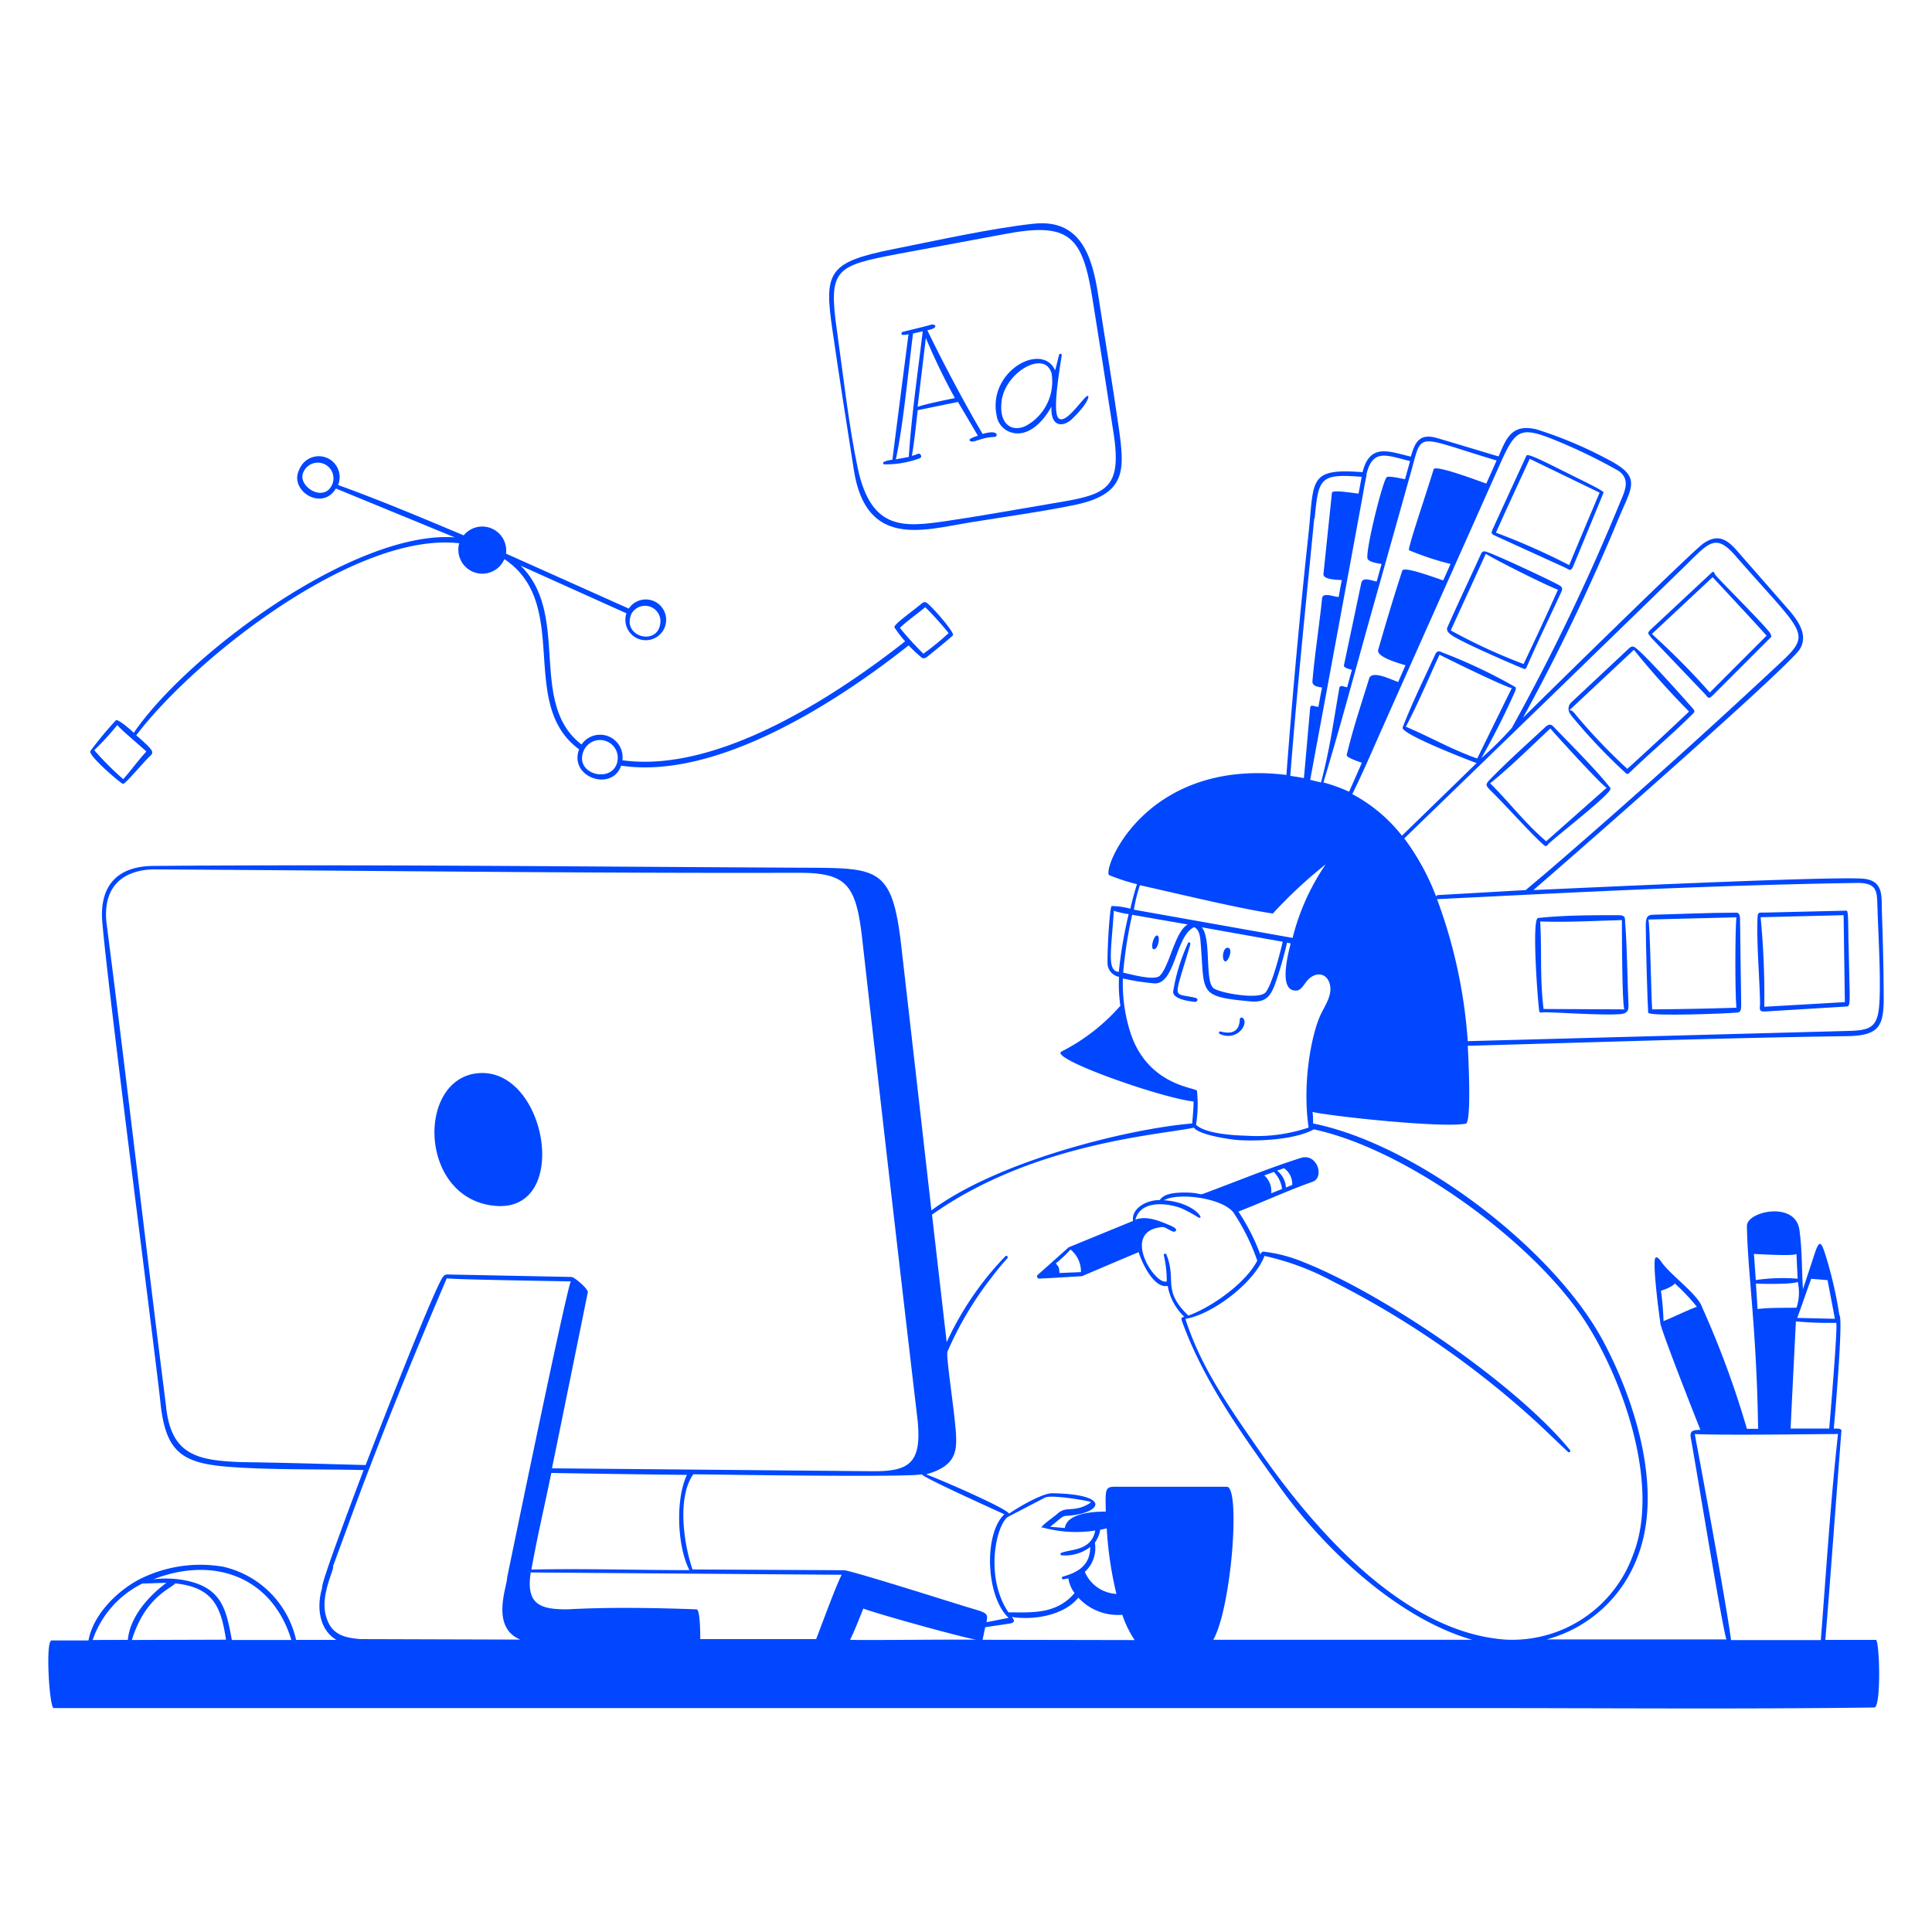 <svg xmlns="http://www.w3.org/2000/svg" viewBox="0 0 200 200" id="Designer-2--Streamline-Milano"><desc>DESIGNER 2 Streamline Illustration: https://streamlinehq.com</desc><g fill="#0047ff"><path d="m12.75 81.16 -0.01 -0.01v0.01h0.01zM180.13 95.2c0 -0.58 -0.16 -0.72 -0.38 -0.72 -2.84 0 -5.69 0.14 -8.53 0.21 -0.64 0 -0.86 0.19 -0.85 1.14 0 2 0.19 8.33 0.25 9 0.07 0.42 8.31 0.08 9.09 0 0.59 0 0.54 -0.33 0.53 -1.35s-0.1 -6.48 -0.11 -8.28zm-0.38 -0.24c-0.13 1.29 -0.15 7.58 0 9.36q-4.37 0.14 -8.72 0.17c-0.09 -1 -0.23 -9.25 -0.4 -9.3l9.12 -0.23zM88.39 48.65c1.26 8.08 7.1 6.25 11.92 5.45 3.53 -0.58 7.66 -1.14 11.09 -1.86 5.28 -1.14 5 -3.73 4.42 -7.92 -0.66 -4.61 -1.44 -9.26 -2.15 -13.88 -0.62 -3.92 -1.81 -7.81 -6.68 -7.28 -4.49 0.49 -10.13 1.76 -14.63 2.65 -6.65 1.34 -7.07 2.38 -6.18 8.4 0.69 4.79 1.46 9.64 2.21 14.44zm4.66 -22.38c3.58 -0.67 7.17 -1.33 10.75 -2 7 -1.37 8.27 0.18 9.32 6.82q1.08 6.75 2.12 13.52c1 6.21 -0.77 6.59 -6.39 7.52 -3.59 0.6 -7.17 1.26 -10.77 1.79 -4.44 0.65 -7.88 1.09 -9.28 -5.43 -0.92 -4.3 -1.53 -9.8 -2.16 -14.26 -0.91 -6.4 -0.19 -6.71 6.41 -7.96z" stroke-width="1"></path><path d="M195 103.69c0 -3.25 -0.09 -6.48 -0.2 -9.72 0 -1.48 0 -2.78 -1.83 -3 -2.85 -0.3 -29 0.94 -34.24 1.17 3.25 -2.77 26.34 -23 27.57 -24.92 0.9 -1.4 -0.1 -2.87 -1 -3.94l-5.45 -6.23c-1.09 -1.25 -2.05 -1.84 -3.57 -0.75 -1.24 0.9 -16.85 16.24 -18.62 18a209.21 209.21 0 0 0 10 -20.88c1.38 -3.2 2.2 -4.1 -1.25 -5.88a42.66 42.66 0 0 0 -7.41 -3.11c-2.56 -0.57 -3.08 1 -3.87 2.82 -2.12 -0.63 -4.24 -1.28 -6.36 -1.9 -1.82 -0.53 -2.29 0.41 -2.72 1.92 -2.29 -0.54 -4.24 -1.42 -5 1.61 -5.67 -0.44 -5 0.8 -5.6 6.44q-1.34 12.43 -2.28 24.9c-14.57 -1.76 -19.05 9.71 -18.36 10.37a20.38 20.38 0 0 0 2.89 0.94c-0.27 0.84 -0.49 1.69 -0.69 2.54a7.8 7.8 0 0 0 -1.92 -0.28c-0.24 0 -0.52 5.48 -0.42 6.15a1.46 1.46 0 0 0 1.17 1.18 15.59 15.59 0 0 0 0.14 3 20.25 20.25 0 0 1 -6.07 4.72c-1.51 0.68 10.46 4.88 13.65 5.18 0 0.76 -0.09 1.52 -0.14 2.28 -6.49 0.53 -20.06 3.83 -27 9q-1.56 -13.77 -3.14 -27.54c-0.9 -7.66 -2.27 -7.89 -9.1 -7.93 -22.68 -0.1 -46 -0.37 -68.23 -0.19 -3.65 0 -5.68 1.9 -5.36 5.79 0.55 6.76 5.11 41.72 6 49.59 0.52 5.29 2.18 6.45 7.16 6.83 4.42 0.33 9.41 0.22 13.89 0.33 -0.44 1.17 -4.52 11.89 -4.29 12.2 -0.57 1.87 -0.37 4.29 1.48 5.38h-4.18a10 10 0 0 0 -7.58 -7.58 14 14 0 0 0 -8.6 1.29c-2.32 1.2 -4.83 3.67 -5.31 6.35H5.34c-0.66 0 -0.23 7 0.22 7h147.08c13.79 0 27.59 0.12 41.38 -0.06 0.75 0 0.55 -7 0.17 -7h-5.23c0.56 -6.88 1 -13.05 1.65 -21.49 0.14 -0.46 -0.46 -0.38 -0.78 -0.38 0.12 -1.19 1 -11.54 0.58 -11.75A43.18 43.18 0 0 0 189 130c-0.48 -1.51 -0.66 -1.77 -1.22 0l-1.14 3.46c-0.13 -2.05 -0.08 -4.13 -0.37 -6.17 -0.44 -3 -5.46 -1.88 -5.43 -0.38 0.07 4.81 1 10.48 1.16 21h-1.16a96.49 96.49 0 0 0 -4.6 -12.5c-0.44 -1.41 -3.18 -3.3 -4.21 -4.71 -0.07 -0.09 -0.52 -0.81 -0.69 -0.43 -0.27 0.64 0.43 6.08 0.53 6.58 -0.22 0.13 3.77 10.2 4.15 11.16 -0.62 0.05 -1.11 0 -1 0.79 0.56 3 3.28 19.8 3.7 20.91h-18.6a13.89 13.89 0 0 0 9.42 -8.61c2.62 -6.8 -0.23 -15.93 -3.47 -22.06 -5 -9.57 -19.26 -20.54 -30.14 -22.74 0 -0.4 0 -0.81 -0.06 -1.19 2.2 0.48 13.54 1.68 15.87 1.21 0.62 -0.13 0.25 -7.21 0.2 -8.06 13.18 -0.36 26.11 -0.81 39.34 -1 3.17 -0.06 3.66 -1.02 3.72 -3.57zM9.59 169.77a10.23 10.23 0 0 1 5.14 -5.84l2.5 -0.08c-1.84 1.37 -3.76 3.49 -4 5.91zm4.06 0c1.4 -4.54 4.16 -5.36 4.48 -5.86 4 0.42 4.75 2.49 5.27 5.83zm16.45 0H24c-0.6 -3.3 -1.09 -5.51 -5.05 -6.21a10.53 10.53 0 0 0 -3.07 -0.07c6.18 -2.42 12.27 -0.34 14.29 6.3zm142.11 -33a30.38 30.38 0 0 0 -0.27 -3.16c0.33 -0.07 1.37 -0.51 1.42 -0.76a20.34 20.34 0 0 1 2.3 2.43c-1.08 0.39 -2.32 1.02 -3.45 1.48zm17.15 11.11h-4q0.27 -5.55 0.55 -11.09a37.56 37.56 0 0 0 4.17 0.15c0.19 0.2 -0.62 9.79 -0.72 10.93zm-1.86 -15.5 1.69 0.14 0.76 4 -3.9 -0.09c0.5 -1.37 0.95 -2.71 1.45 -4.06zm-5.94 -2.57c0.3 0 4.08 0.25 4.41 0l0.12 2.56a19.42 19.42 0 0 0 -4.33 0.14c-0.07 -0.91 -0.12 -1.81 -0.2 -2.71zm0.38 5.71c-0.05 -0.88 -0.11 -1.76 -0.17 -2.65 0.41 0.05 4.12 0.1 4.33 -0.19a5.09 5.09 0 0 1 -0.12 2.69c-1.34 0.03 -2.72 -0.02 -4.04 0.14zm-6.5 12.93c3.24 0.15 12.72 0 14.83 0 -0.78 7 -1.24 14.47 -1.78 21.33h-9.29c-0.68 -4.95 -3.76 -21.32 -3.76 -21.34zm-34 -99.28c0.64 -2.83 2.17 -2 4.53 -1.44l-0.52 1.87c-0.19 0 -1.67 -0.39 -1.9 -0.2 -0.39 0.33 -2.09 7.08 -2 8.34 0 0.44 1.05 0.56 1.47 0.65l-0.51 1.81c-0.51 -0.08 -1.45 -0.53 -1.59 0.15l-1.8 8.54c0 0.23 0.41 0.34 0.83 0.45 -0.17 0.6 -0.33 1.21 -0.5 1.81 -0.44 -0.09 -0.62 -0.24 -0.79 0 -0.61 3.49 -1 6.44 -1.91 9.85l-1.12 -0.27q2.69 -14.49 5.36 -29c0.16 -0.85 0.29 -1.71 0.48 -2.55zm-5.35 4.51c0.41 -4.22 0.53 -4.66 4.87 -4.32l-0.32 1.73c-0.37 0 -2.72 -0.45 -2.76 -0.07l-0.88 8.43c0 0.56 1.45 0.57 1.9 0.6 -0.11 0.58 -0.22 1.16 -0.32 1.75 -0.45 0 -1.66 -0.54 -1.72 0.15 -0.28 2.74 -0.77 5.88 -1 8.6 0 0.51 0.64 0.56 1 0.62 -0.14 0.67 -0.26 1.33 -0.38 2 -0.36 0 -0.82 -0.31 -0.85 0.1 -0.22 2.39 -0.43 4.9 -0.65 7.28 -0.47 -0.09 -0.94 -0.17 -1.41 -0.23 0.69 -8.89 1.61 -17.78 2.48 -26.65zM118 91.64c3.88 0.85 10 2.36 13.76 2.93a48.21 48.21 0 0 1 5.48 -5.1 23.6 23.6 0 0 0 -3.43 7.62l-16.43 -2.92c0.14 -0.85 0.34 -1.69 0.62 -2.53zm14.79 5.85c-0.27 1.12 -1.11 4.49 -1.79 5.25s-4.58 0.08 -5.33 -0.41c-1 -0.63 -0.23 -5.16 -1.27 -6.34zM117.2 94.7l5.75 1c-1.34 0.76 -1.86 4.3 -2.89 5.31 -0.56 0.55 -3.08 -0.18 -3.79 -0.32a45.66 45.66 0 0 1 0.93 -5.99zm-1.38 5.91c-1.28 -0.07 -0.76 -2.3 -0.52 -6.33a9 9 0 0 0 1.54 0.35 45 45 0 0 0 -1.02 5.98zM25 151.36c-4.52 -0.18 -7.32 -0.67 -7.82 -5.86 -2.14 -16.84 -4 -33.27 -6.17 -50.08C10.53 90.15 15 90 16 90c22.22 0.12 44.45 0.41 66.67 0.35 4.93 0 5.9 1.2 6.55 6.52Q92.05 122 95 147.11c0.4 4.28 -0.8 5.22 -4.64 5.19l-33.22 -0.3q1.86 -9.1 3.71 -18.23c0.06 -0.32 -1.37 -1.57 -1.7 -1.58l-12.51 -0.25c-0.18 0 -0.62 -0.06 -0.7 0.16 -0.56 0.11 -7.37 17.68 -8.09 19.56 -4.29 -0.11 -8.59 -0.25 -12.85 -0.3zm46.11 1.32c-1.21 2.55 -1 7.44 0.26 9.86 -5.45 0 -10.91 -0.18 -16.36 -0.06 0.58 -3.29 1.39 -6.69 2.06 -10q6.99 0.12 14.01 0.2zm-33.8 17c-1.71 -0.14 -3 -0.49 -3.53 -2.27 -0.72 -2.24 0.91 -5.05 0.69 -5.27 1.29 -3.47 2.54 -7 3.87 -10.41 2.49 -6.51 5.17 -13 7.91 -19.4 0.64 0.13 11.6 0.29 12.85 0.32 -0.35 0.24 -6.6 30.65 -6.6 30.65 0 0.92 -1.76 5.13 1.36 6.43zm47.18 0h-12c0 -0.42 0 -3.08 -0.38 -3.08 -4.13 -0.16 -9.24 -0.24 -13.38 0 -2.75 0 -4.31 -0.45 -3.79 -3.82l32.19 0.24c-0.69 1.36 -2.13 5.36 -2.67 6.73zm-12.8 -7.21c-1 -2.93 -1.54 -7.58 0.08 -9.85 1.35 0 21.9 0.35 23.67 0 0 0.29 7.63 3.71 8.53 4.14 -2.14 2 -1.94 8.49 0.44 10.72l-2.29 0.45c0.21 -1.06 0 -0.95 -2.4 -1.69 -1.34 -0.41 -11.69 -3.69 -12.36 -3.69zm36.19 -4.36a13.06 13.06 0 0 0 5.5 0.33c-0.42 2.11 -2.45 1.9 -3.52 2.31 -0.14 0.05 -0.07 0.24 0 0.25a4.25 4.25 0 0 0 3 -0.86c0 1.87 -1.23 2.63 -2.84 3.07a0.14 0.14 0 0 0 -0.09 0.15 0.13 0.13 0 0 0 0.15 0.13l0.52 -0.1a3.26 3.26 0 0 0 0.64 1.52c-1.9 2.24 -4.46 2 -6.85 2 -2.53 -3.77 -1.2 -9.25 0 -9.91l3.85 -2c0.8 -0.27 4.62 0.39 4.67 0.49s-0.7 0.45 -0.8 0.48c-1.25 0.47 -1.79 0 -2.63 0.71 -0.17 0.22 -1.93 1.38 -1.63 1.5zm5.49 1.54a3 3 0 0 0 0.52 -1.29l0.68 -0.14a37.86 37.86 0 0 0 1 6.78 3.76 3.76 0 0 1 -3.27 -2.28 3.31 3.31 0 0 0 1.04 -3zM88 169.75c0.54 -1.07 1.22 -2.9 1.37 -3.23 2.19 0.78 11.12 3.22 11.75 3.22 -2.63 -0.04 -12.26 0.08 -13.12 0.01zm13.71 0c0.1 -0.43 0.19 -0.87 0.28 -1.3 1.41 -0.22 2.21 -0.32 2.63 -0.4s0.35 -0.31 0.3 -0.41 -0.11 -0.15 -0.18 -0.25c2.3 0.35 5.39 -0.16 6.89 -2a5.56 5.56 0 0 0 4.55 1.77 11 11 0 0 0 1.28 2.62zM136 116.91c9.68 2.07 22.79 11.69 28.05 19.8 4 6.14 7.84 17.11 5 24.26a13.29 13.29 0 0 1 -13.22 8.76c-10.76 -0.77 -20 -11.8 -25.12 -19.06 -3.73 -5.35 -6.4 -9.19 -8 -14.14 2.77 -0.45 7.13 -3.72 8.19 -6.52a27.25 27.25 0 0 1 7 2.6 94.34 94.34 0 0 1 21.43 14.85c1 0.95 2 1.91 3 2.85 0.12 0.11 0.3 -0.08 0.2 -0.2 -5.64 -6.89 -19.3 -16.17 -27.53 -19.43a15.31 15.31 0 0 0 -4.21 -1.11c-0.17 0 -0.27 0.16 -0.32 0.3a21.7 21.7 0 0 0 -2.27 -4.45c2.57 -1 5.09 -2.17 7.69 -3.09 1.25 -0.45 0.46 -3 -1.23 -2.46 -3.17 1 -6.28 2.28 -9.41 3.45 -1.48 0.56 -0.42 0.19 -2.44 0.13 -0.81 0 -2.26 0 -2.75 0.78 -1.48 0 -2.94 0.91 -2.77 2.16l-6.66 2.73 -3.23 2.88c-0.12 0.11 0 0.36 0.15 0.36 1.48 -0.06 3 -0.17 4.45 -0.25 0 0 5.33 -2.27 5.88 -2.49 0.27 1 1.58 3.83 3 3.49a5.74 5.74 0 0 0 1.72 3.2c-0.33 0.05 -0.33 0.22 -0.25 0.43 2.24 6.26 6.3 11.82 10.14 17.2 4.53 6.36 12.2 13.61 19.92 15.81H125.6c1.9 -3.38 2.83 -15.87 1.4 -15.84h-10.9c-1.7 0 -1.69 -0.21 -1.63 2.57 -1.25 0 -4 0.13 -4.24 1.7l-1.52 -0.13c1.8 -1.43 1 -1 2.55 -1.22 3 -0.48 3.36 -2.16 -2.36 -2.25 -1 0 -3.5 1.45 -4.44 2.11 -0.29 -0.59 -8 -3.91 -8.6 -4.06 3.26 -0.91 3.21 -2.55 3.08 -4.55 -0.3 -3.24 -1 -7.52 -0.86 -8.16a35.45 35.45 0 0 1 4.55 -7.66c0.51 -0.68 1.07 -1.36 1.65 -2 0.12 -0.14 -0.06 -0.35 -0.2 -0.22a32.21 32.21 0 0 0 -6.08 8.9l-1.52 -13.2c10.43 -7.39 23.48 -8.25 27.11 -9 0.56 0.72 3.32 1.14 4.19 1.24 1.1 0.15 5.92 0.22 8.22 -1.07zm-15.26 15.75c-1.22 0.36 -4.8 -5.26 -0.4 -5.64 0.34 0 0.87 0.47 1.21 0.49 0.08 0 0.55 -0.22 -0.3 -0.6 -1.09 -0.47 -2.52 -1.11 -3.71 -0.65 0.51 -2 3.16 -1.76 4.68 -1.21a13.14 13.14 0 0 1 1.78 0.95c0.86 0.45 -0.29 -1.54 -3.51 -1.75 1.49 -0.84 6 -0.24 7.18 1.25a21.64 21.64 0 0 1 2.48 5c-1.19 2.32 -4.68 4.8 -7.13 5.69 -2.76 -2.65 -1.18 -3.66 -2.28 -6.33 -0.06 -0.15 -0.32 -0.06 -0.26 0.09a11.6 11.6 0 0 1 0.3 2.71zm11.94 -9.56 -1.09 0.43a2.11 2.11 0 0 0 -0.72 -1.85l1 -0.36a3.07 3.07 0 0 1 0.85 1.78zm-0.5 -1.9 0.74 -0.27a2 2 0 0 1 0.85 1.74l-0.65 0.26a2.38 2.38 0 0 0 -0.9 -1.73zm-20.28 10.49 -2.22 0.09c-0.07 -0.6 0 -0.51 -0.38 -1a12.81 12.81 0 0 0 1.52 -1.43 2.94 2.94 0 0 1 1.08 2.34zm24.88 -26.79c-1 2 -2 7.2 -1.31 11.82a16.65 16.65 0 0 1 -6.44 0.85c-2.19 -0.06 -4.43 -0.36 -5.22 -1.14a13.12 13.12 0 0 0 0.1 -3.51c-0.11 -0.35 -5.18 -0.52 -6.93 -6.15a16.65 16.65 0 0 1 -0.74 -5.48 24.15 24.15 0 0 0 3.16 0.5c2.27 0.28 2.24 -4.89 4.21 -5.81 0.5 0.21 0.61 0.87 0.66 1.37 0.48 5.48 -0.38 5.79 5.13 6.31 1.53 0.14 2.08 -0.4 2.59 -1.78a39 39 0 0 0 1.24 -4.29l0.38 0.07c-0.24 1 -1.33 5 0.59 4.88 0.46 0 0.76 -0.58 1.14 -1.05 0.76 -0.86 1.9 -0.86 2.28 0.26s-0.37 2.19 -0.84 3.15zM137 81c1.71 -5.66 3.24 -11.39 4.83 -17.07q2.13 -7.56 4.25 -15.12c1.19 -4.26 0.37 -3.67 8.85 -1.14 -0.36 0.8 -0.71 1.6 -1.07 2.39 -0.58 -0.19 -5.29 -2 -5.45 -1.48 -0.85 2.79 -2.69 8.14 -2.55 8.38a29.18 29.18 0 0 0 4.3 1.42c-0.25 0.56 -0.5 1.13 -0.76 1.7 -1.11 -0.36 -4.08 -1.49 -4.24 -1 -1 3.08 -1.7 5.45 -2.49 8.19 -0.23 0.77 2.4 1.46 2.83 1.6 -0.26 0.57 -0.51 1.15 -0.76 1.73 -0.69 -0.23 -2.7 -1.25 -3 -0.38 -0.81 2.63 -1.7 5.26 -2.33 7.94 -0.06 0.27 1.36 0.72 1.57 0.8l-1.32 3A17 17 0 0 0 137 81zm3 1.18c1.19 -2.41 2.24 -4.9 3.34 -7.36L155.3 48c1.51 -3.37 2 -3.88 5.23 -2.62a55.63 55.63 0 0 1 7.05 3.38c1.21 0.89 0.63 2.06 0.15 3.2a223.15 223.15 0 0 1 -11.23 23.4 35.83 35.83 0 0 1 -3.15 3.12 77.52 77.52 0 0 0 3.5 -6.93c0.14 -0.46 0.08 -0.38 -0.27 -0.59a53.75 53.75 0 0 0 -7 -3.31c-0.49 -0.17 -0.74 -0.43 -1 0.08 -1.15 2.52 -2.39 5 -3.38 7.58 -0.24 0.65 6.9 3.42 7.66 3.68l-7.73 7.52a16.2 16.2 0 0 0 -5.13 -4.3zm12.92 -3.66c-2.81 -1 -4.84 -2.22 -7.39 -3.29 1.28 -2.42 2.35 -5 3.49 -7.46 0.28 0.17 6.86 3.4 7.48 3.46zm-4.24 14.32a24.89 24.89 0 0 0 -3.31 -6.05L160.64 72l13.49 -13.11c2.71 -2.63 3.38 -3.81 5.51 -1.37 7.54 8.64 8.11 7.89 4 11.71q-11.46 10.68 -23.33 20.91l-2.37 2 -9.1 0.52a0.19 0.19 0 0 0 -0.17 0.21zm3.26 14.94a52.5 52.5 0 0 0 -3.18 -14.7l10.33 -0.51c11.06 -0.54 22.13 -1 33.2 -1.17 2.17 0 2 1 2.07 2.69 0.08 2.49 0.24 5.29 0.24 7.7 0 4.26 -0.29 4.86 -3.22 4.93zm-47.6 -63.15c1.94 0.91 3.68 -1 4.51 -2.55 -0.13 2.18 1.23 2.16 2.14 1.28 1.85 -1.78 1.87 -2.66 1.46 -2.3 -0.62 0.52 -2.15 2.86 -2.86 2.24s0.18 -5.47 0.32 -6.53a0.13 0.13 0 0 0 -0.13 -0.15 0.15 0.15 0 0 0 -0.14 0.1c-0.14 0.54 -0.27 1.08 -0.41 1.62 -1.35 -3 -7 0.08 -6.06 4.67a2.16 2.16 0 0 0 1.17 1.62zm-0.65 -3.16c0.43 -3 4.48 -5.28 5.17 -2.81a5.22 5.22 0 0 1 -2.71 5.45c-1.54 0.68 -2.78 -0.34 -2.45 -2.65z" stroke-width="1"></path><path d="M123.81 103.31c-2.5 -0.62 -2.36 0.55 -0.58 -5.59 0 -0.14 -0.17 -0.25 -0.24 -0.11a19.3 19.3 0 0 0 -1.54 5c-0.11 0.8 1.65 1.06 2.28 1.1a0.23 0.23 0 0 0 0.23 -0.23 0.24 0.24 0 0 0 -0.15 -0.17zm67.66 -0.93c-0.05 -1.8 -0.1 -4.52 -0.11 -4.7 -0.05 -1.83 0 -3.43 -0.2 -3.41l-8.47 0.2c-0.71 0 -0.73 -0.07 -0.76 0.73 -0.08 2.64 0.21 5.85 0.27 8.58 0 0.66 -0.22 1 0.67 0.92l8.34 -0.51c0.21 -0.04 0.3 -0.14 0.26 -1.81zm-8.83 1.84a86.12 86.12 0 0 0 -0.38 -9.27l8.59 -0.21 0.13 9zM91.58 48.07a10.22 10.22 0 0 0 3.64 -0.63c0.3 -0.14 0.06 -0.59 -0.23 -0.45a4.1 4.1 0 0 1 -0.59 0.2c0.26 -1.57 0.42 -3.15 0.6 -4.73l4.17 -0.85 2.06 3.49c-0.16 0.07 -1.14 0.33 -0.79 0.56s1.08 -0.38 2.51 -0.43c0.34 0 0.54 -0.82 -1.23 -0.31 -2.62 -4.43 -5.19 -9.6 -5.72 -10.73 1.35 -0.29 0.71 -0.67 0.44 -0.59 -1 0.28 -2 0.5 -3 0.76 -0.16 0 -0.16 0.32 0 0.31s0.41 0 0.61 -0.08q-0.84 6.48 -1.67 13a3.44 3.44 0 0 0 -0.88 0.22 0.16 0.16 0 0 0 -0.06 0.21 0.14 0.14 0 0 0 0.14 0.05zM95.85 35a64.75 64.75 0 0 0 3 6.21c-0.85 0.17 -3.23 0.66 -3.86 0.91l0.85 -7.12zm-1.33 -0.48 1 -0.22c-0.47 3.94 -1.21 9.11 -1.44 13l-1.34 0.25c0.78 -3.64 1.26 -8.98 1.78 -13.06zm33.83 70.93a0.16 0.16 0 0 0 0 0.09c-0.05 0.14 0.07 1.8 -2 1.24a0.13 0.13 0 0 0 -0.16 0.11 0.14 0.14 0 0 0 0.07 0.14c1.78 0.81 3 -1 2.44 -1.6a0.2 0.2 0 0 0 -0.35 0.02zm42.5 -39.52 5.66 5.93c0.29 0.31 0.32 0.6 0.81 0.11l6 -6c0.1 -0.1 0 -0.18 0 -0.29 -0.07 -0.43 -5.61 -5.9 -5.76 -6.19s-0.2 -0.38 -0.37 -0.21l-6.32 5.9c-0.33 0.32 -0.3 0.38 0 0.74zm6.44 -6.18c1.86 2 3.73 4 5.59 6.05L177 71.69a74.09 74.09 0 0 0 -6 -6.06zM51.27 124.83c7.93 0.69 5.31 -14.41 -1.81 -13.73 -6.38 0.61 -6.11 13.04 1.81 13.73zM162.6 74a58.59 58.59 0 0 0 5.74 6.07c0.14 0.12 0.26 0 0.38 -0.11 2.16 -2.1 4.47 -4 6.61 -6.16a0.26 0.26 0 0 0 0 -0.35c-0.08 -0.11 -4.39 -5 -5.8 -6.21 -0.38 -0.32 -0.55 -0.45 -0.91 -0.11l-6 5.62a0.9 0.9 0 0 0 0 1.24zm-0.12 -0.49 6.66 -6.24a85.21 85.21 0 0 0 5.71 6.39q-3.16 3 -6.39 5.93a59.33 59.33 0 0 1 -5.15 -5.37c-0.14 -0.13 -0.56 -0.82 -0.83 -0.67zm-43.04 24.76c0.49 0 0.7 -1.46 0.33 -1.43s-0.71 1.39 -0.33 1.43zm31.03 -32.39c1.54 0.93 6.77 3.16 7.29 3.36 0.18 0.07 0.24 -0.1 0.3 -0.23 1.13 -2.59 2.37 -5.14 3.56 -7.72 0.18 -0.4 0.09 -0.55 -0.29 -0.75 -1.2 -0.65 -5.9 -2.84 -7.28 -3.36 -0.38 -0.14 -0.58 -0.19 -0.76 0.21 -1.14 2.51 -2.33 5 -3.45 7.54 -0.14 0.32 0.05 0.6 0.63 0.95zm3.34 -8.55c1 0.63 6 3.15 7.47 3.72a357 357 0 0 1 -3.56 7.69 58.43 58.43 0 0 1 -7.54 -3.48zm1.04 -1.84 7.15 3.26c0.5 0.23 0.6 0.5 0.91 -0.25L166 51c0.08 -0.18 -2.12 -1.21 -4.17 -2.24 -2.71 -1.36 -3.71 -1.82 -3.82 -1.58q-1.75 3.8 -3.5 7.63c-0.18 0.43 -0.11 0.48 0.34 0.68zm3.49 -8 7.25 3.51q-1.58 3.73 -3.15 7.5a70.35 70.35 0 0 0 -7.58 -3.36c1.14 -2.56 2.32 -5.08 3.48 -7.61zm-31.52 52.03c0.3 0.11 0.86 -1.26 0.32 -1.4s-0.72 1.26 -0.32 1.4zM12.74 81.15c0.26 0 2.34 -2.51 2.79 -2.88s0.13 -0.66 -0.1 -0.93a17 17 0 0 0 -1.33 -1.22C20.23 68.06 36.88 55 47.54 56.24a2.48 2.48 0 0 0 4.67 1.64c7 4.66 1.32 15 7.74 19.69 -1.09 2.9 3.41 4.43 4.35 1.69 9.92 1.49 22.45 -6.65 29.76 -12.45a15.39 15.39 0 0 0 1.32 1.24c0.28 0.23 0.52 0 0.76 -0.19 0.69 -0.55 2.33 -1.89 2.51 -2.1s-1.55 -2.28 -2.44 -3.12c-0.46 -0.44 -0.55 -0.38 -1 0 -0.92 0.76 -2.69 2 -2.62 2.3a12.21 12.21 0 0 0 1.11 1.45c-7.28 5.73 -19.47 13.68 -29.27 12.31a2.33 2.33 0 0 0 -4.23 -1.63c-5.58 -4.29 -1.1 -13.39 -6.3 -18.51l10.95 4.93a2.11 2.11 0 1 0 0.24 -0.49l-12.71 -5.69A2.48 2.48 0 0 0 48 55.42c-4.31 -1.81 -8.62 -3.63 -13 -5.21a2.15 2.15 0 0 0 -4 -1.64c-1.17 2.17 2.33 4.42 3.77 2l12.31 5.06c-10.38 -0.76 -27.7 12.13 -33.23 20.23 -0.26 -0.25 -1.63 -1.48 -1.86 -1.29a38.48 38.48 0 0 0 -2.63 3.17c-0.31 0.42 3.13 3.36 3.38 3.41zM93.16 65c0.43 -0.48 2.3 -1.84 2.62 -2.15a32.46 32.46 0 0 1 2.42 2.69 26.91 26.91 0 0 1 -2.61 2.13A30.52 30.52 0 0 1 93.16 65zM60.44 77.68a1.84 1.84 0 0 1 3.47 1.16c-0.5 2.35 -4.58 1.32 -3.47 -1.16zm4.93 -14.14a1.6 1.6 0 0 1 3 0.71c-0.02 2.75 -4.1 1.75 -3 -0.71zm-31 -13.34c-0.9 1.91 -3.7 0.06 -2.94 -1.37a1.62 1.62 0 0 1 2.94 1.37zM12.15 75.05c0.31 0.46 2.48 2.23 3 2.75 -0.76 0.81 -1.63 2 -2.39 2.86a30.22 30.22 0 0 1 -3 -3 30.08 30.08 0 0 0 2.39 -2.61zm156.1 20.69c-0.06 -0.72 0.1 -1 -0.76 -1 -2.76 0 -5.53 0 -8.27 0.29 -0.69 0.06 0 9 0.12 9.61 0 0.23 0.23 0.18 0.4 0.16 0.76 -0.06 6.05 0.34 8 0.18 1 -0.09 0.84 -0.65 0.82 -1.49 -0.08 -1.91 -0.16 -6.07 -0.31 -7.75zm-8.46 8.71c-0.4 -3.26 -0.17 -6 -0.35 -9.06 2.82 0.1 5.64 -0.07 8.46 -0.14 0 0.35 0 8.58 0.25 9.24zm0.09 -16.92c0.16 0.14 0.29 0 0.4 -0.15 0.58 -0.61 5.55 -4.45 6.35 -5.53 0.2 -0.29 0 -0.34 -0.19 -0.61 -1.31 -1.63 -3.85 -4.19 -5.26 -5.64 -0.49 -0.51 -0.66 -0.84 -1.24 -0.31 -1.94 1.81 -3.94 3.58 -5.78 5.49 -0.4 0.43 -0.34 0.55 0.09 1 1.67 1.62 4.37 4.69 5.63 5.75zm0.61 -12.12c0.19 0.25 5.25 5.84 5.83 6.14l-6.26 5.54c-2.32 -2 -3.77 -4 -5.8 -6 2.15 -1.74 4.18 -3.77 6.23 -5.68zm-34.29 31.62zm44.42 -2.23h-0.01z" stroke-width="1"></path></g></svg>